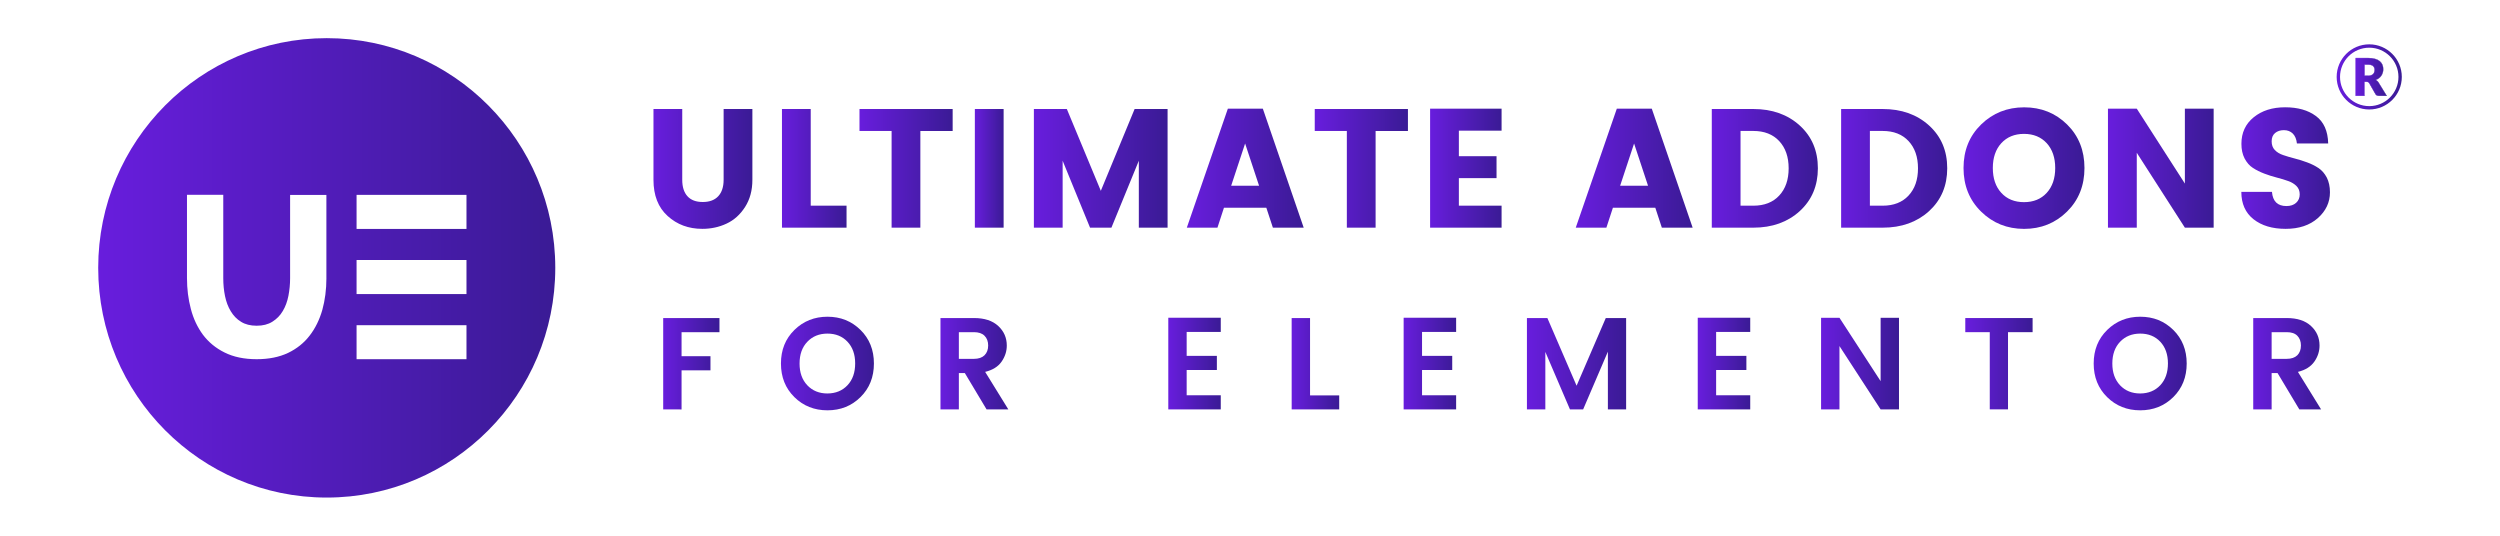 <?xml version="1.0" encoding="UTF-8"?>
<svg xmlns="http://www.w3.org/2000/svg" xmlns:xlink="http://www.w3.org/1999/xlink" version="1.1" id="Layer_1" x="0px" y="0px" width="280px" height="60px" viewBox="0 0 280 60" xml:space="preserve">
<g>
	<g>
		
			<linearGradient id="SVGID_1_" gradientUnits="userSpaceOnUse" x1="233.658" y1="-314.96" x2="284.852" y2="-314.96" gradientTransform="matrix(1 0 0 -1 -222.66 -284.96)">
			<stop offset="0" style="stop-color:#681DDD"></stop>
			<stop offset="1" style="stop-color:#3A1B95"></stop>
		</linearGradient>
		<path fill="url(#SVGID_1_)" d="M36.595,4.273c-14.139,0-25.597,11.521-25.597,25.725c0,14.209,11.458,25.729,25.597,25.729    c14.137,0,25.596-11.52,25.596-25.729C62.191,15.791,50.73,4.273,36.595,4.273z M36.101,34.705    c-0.313,1.092-0.78,2.057-1.422,2.885c-0.625,0.818-1.442,1.469-2.421,1.939c-0.988,0.467-2.15,0.701-3.51,0.701    c-1.407,0-2.6-0.252-3.595-0.75c-0.991-0.488-1.791-1.154-2.423-1.988c-0.611-0.828-1.07-1.791-1.355-2.889    c-0.293-1.105-0.433-2.252-0.433-3.455V21.82h4.064v9.328c0,0.709,0.066,1.381,0.195,2.01c0.133,0.643,0.34,1.203,0.646,1.703    c0.301,0.496,0.675,0.893,1.156,1.182c0.464,0.291,1.045,0.438,1.744,0.438c0.699,0,1.276-0.147,1.757-0.448    c0.481-0.3,0.877-0.697,1.162-1.189c0.301-0.497,0.513-1.071,0.639-1.721c0.122-0.638,0.187-1.291,0.187-1.972v-9.322h4.064v9.322    h0.002C36.557,32.428,36.403,33.607,36.101,34.705z M52.246,40.232h-12.31v-3.813h12.31V40.232z M52.246,32.934h-12.31v-3.813    h12.31V32.934z M52.246,25.639h-12.31v-3.813h12.31V25.639z"></path>
		<g>
			<g>
				
					<linearGradient id="SVGID_2_" gradientUnits="userSpaceOnUse" x1="641.17" y1="-910.8" x2="652.246" y2="-910.8" gradientTransform="matrix(1 0 0 -1 -567.981 -891.88)">
					<stop offset="0" style="stop-color:#681DDD"></stop>
					<stop offset="1" style="stop-color:#3A1B95"></stop>
				</linearGradient>
				<path fill="url(#SVGID_2_)" d="M73.189,20.141v-7.932h3.222v7.932c0,0.797,0.194,1.408,0.583,1.838      c0.39,0.432,0.96,0.645,1.714,0.645c0.753,0,1.331-0.213,1.733-0.645c0.4-0.43,0.604-1.041,0.604-1.838v-7.932h3.221v7.932      c0,1.176-0.272,2.188-0.818,3.039c-0.546,0.854-1.236,1.475-2.072,1.863c-0.836,0.393-1.741,0.588-2.722,0.588      c-1.531,0-2.824-0.48-3.879-1.439C73.716,23.234,73.189,21.883,73.189,20.141z"></path>
				
					<linearGradient id="SVGID_3_" gradientUnits="userSpaceOnUse" x1="655.56" y1="-910.733" x2="662.793" y2="-910.733" gradientTransform="matrix(1 0 0 -1 -567.981 -891.88)">
					<stop offset="0" style="stop-color:#681DDD"></stop>
					<stop offset="1" style="stop-color:#3A1B95"></stop>
				</linearGradient>
				<path fill="url(#SVGID_3_)" d="M87.579,12.209h3.222v10.828h4.012v2.461h-7.232L87.579,12.209L87.579,12.209z"></path>
				
					<linearGradient id="SVGID_4_" gradientUnits="userSpaceOnUse" x1="664.244" y1="-910.733" x2="674.678" y2="-910.733" gradientTransform="matrix(1 0 0 -1 -567.981 -891.88)">
					<stop offset="0" style="stop-color:#681DDD"></stop>
					<stop offset="1" style="stop-color:#3A1B95"></stop>
				</linearGradient>
				<path fill="url(#SVGID_4_)" d="M96.263,14.668v-2.459h10.434v2.463h-3.617v10.826h-3.221v-10.83H96.263L96.263,14.668z"></path>
				
					<linearGradient id="SVGID_5_" gradientUnits="userSpaceOnUse" x1="677.164" y1="-910.733" x2="680.385" y2="-910.733" gradientTransform="matrix(1 0 0 -1 -567.981 -891.88)">
					<stop offset="0" style="stop-color:#681DDD"></stop>
					<stop offset="1" style="stop-color:#3A1B95"></stop>
				</linearGradient>
				<path fill="url(#SVGID_5_)" d="M109.183,25.498V12.209h3.222v13.289H109.183z"></path>
				
					<linearGradient id="SVGID_6_" gradientUnits="userSpaceOnUse" x1="683.774" y1="-910.733" x2="698.75" y2="-910.733" gradientTransform="matrix(1 0 0 -1 -567.981 -891.88)">
					<stop offset="0" style="stop-color:#681DDD"></stop>
					<stop offset="1" style="stop-color:#3A1B95"></stop>
				</linearGradient>
				<path fill="url(#SVGID_6_)" d="M130.769,12.209v13.289h-3.221v-7.496l-3.07,7.496h-2.393l-3.07-7.496v7.496h-3.221V12.209h3.691      l3.807,9.164l3.785-9.164H130.769z"></path>
				
					<linearGradient id="SVGID_7_" gradientUnits="userSpaceOnUse" x1="700.903" y1="-910.715" x2="713.994" y2="-910.715" gradientTransform="matrix(1 0 0 -1 -567.981 -891.88)">
					<stop offset="0" style="stop-color:#681DDD"></stop>
					<stop offset="1" style="stop-color:#3A1B95"></stop>
				</linearGradient>
				<path fill="url(#SVGID_7_)" d="M142.563,25.498l-0.734-2.232h-4.746l-0.729,2.232h-3.43l4.596-13.326h3.918l4.576,13.326      H142.563L142.563,25.498z M137.89,20.805h3.127l-1.564-4.732L137.89,20.805z"></path>
				
					<linearGradient id="SVGID_8_" gradientUnits="userSpaceOnUse" x1="715.231" y1="-910.733" x2="725.668" y2="-910.733" gradientTransform="matrix(1 0 0 -1 -567.981 -891.88)">
					<stop offset="0" style="stop-color:#681DDD"></stop>
					<stop offset="1" style="stop-color:#3A1B95"></stop>
				</linearGradient>
				<path fill="url(#SVGID_8_)" d="M147.251,14.668v-2.459h10.437v2.463h-3.621v10.826h-3.221v-10.83H147.251L147.251,14.668z"></path>
				
					<linearGradient id="SVGID_9_" gradientUnits="userSpaceOnUse" x1="728.151" y1="-910.715" x2="736.157" y2="-910.715" gradientTransform="matrix(1 0 0 -1 -567.981 -891.88)">
					<stop offset="0" style="stop-color:#681DDD"></stop>
					<stop offset="1" style="stop-color:#3A1B95"></stop>
				</linearGradient>
				<path fill="url(#SVGID_9_)" d="M168.177,12.172v2.461h-4.784v2.859h4.219v2.459h-4.219v3.086h4.784v2.461h-8.006V12.172H168.177      z"></path>
				
					<linearGradient id="SVGID_10_" gradientUnits="userSpaceOnUse" x1="744.465" y1="-910.715" x2="757.557" y2="-910.715" gradientTransform="matrix(1 0 0 -1 -567.981 -891.88)">
					<stop offset="0" style="stop-color:#681DDD"></stop>
					<stop offset="1" style="stop-color:#3A1B95"></stop>
				</linearGradient>
				<path fill="url(#SVGID_10_)" d="M186.126,25.498l-0.732-2.232h-4.748l-0.731,2.232h-3.43l4.598-13.326H185l4.576,13.326H186.126      L186.126,25.498z M181.454,20.805h3.127l-1.563-4.732L181.454,20.805z"></path>
				
					<linearGradient id="SVGID_11_" gradientUnits="userSpaceOnUse" x1="759.7" y1="-910.734" x2="771.583" y2="-910.734" gradientTransform="matrix(1 0 0 -1 -567.981 -891.88)">
					<stop offset="0" style="stop-color:#681DDD"></stop>
					<stop offset="1" style="stop-color:#3A1B95"></stop>
				</linearGradient>
				<path fill="url(#SVGID_11_)" d="M196.374,12.209c2.104,0,3.84,0.615,5.197,1.848c1.354,1.229,2.031,2.826,2.031,4.789      s-0.681,3.563-2.031,4.799c-1.357,1.234-3.094,1.854-5.197,1.854h-4.654V12.21L196.374,12.209L196.374,12.209z M194.94,23.037      h1.434c1.23,0,2.197-0.377,2.9-1.137c0.703-0.758,1.055-1.771,1.055-3.047c0-1.276-0.352-2.291-1.055-3.049      c-0.703-0.757-1.672-1.137-2.9-1.137h-1.434V23.037z"></path>
				
					<linearGradient id="SVGID_12_" gradientUnits="userSpaceOnUse" x1="774.187" y1="-910.734" x2="786.07" y2="-910.734" gradientTransform="matrix(1 0 0 -1 -567.981 -891.88)">
					<stop offset="0" style="stop-color:#681DDD"></stop>
					<stop offset="1" style="stop-color:#3A1B95"></stop>
				</linearGradient>
				<path fill="url(#SVGID_12_)" d="M210.858,12.209c2.108,0,3.842,0.615,5.199,1.848c1.354,1.229,2.032,2.826,2.032,4.789      s-0.682,3.563-2.032,4.799c-1.357,1.234-3.091,1.854-5.199,1.854h-4.652V12.21L210.858,12.209L210.858,12.209z M209.427,23.037      h1.432c1.23,0,2.197-0.377,2.902-1.137c0.703-0.758,1.055-1.771,1.055-3.047c0-1.276-0.352-2.291-1.055-3.049      c-0.703-0.757-1.672-1.137-2.902-1.137h-1.432V23.037z"></path>
				
					<linearGradient id="SVGID_13_" gradientUnits="userSpaceOnUse" x1="787.895" y1="-910.708" x2="801.44" y2="-910.708" gradientTransform="matrix(1 0 0 -1 -567.981 -891.88)">
					<stop offset="0" style="stop-color:#681DDD"></stop>
					<stop offset="1" style="stop-color:#3A1B95"></stop>
				</linearGradient>
				<path fill="url(#SVGID_13_)" d="M221.886,23.702c-1.313-1.287-1.971-2.914-1.971-4.886c0-1.969,0.658-3.594,1.971-4.875      c1.313-1.278,2.92-1.92,4.822-1.92s3.504,0.642,4.805,1.92c1.299,1.281,1.947,2.908,1.947,4.875      c0,1.972-0.652,3.599-1.957,4.886c-1.309,1.287-2.908,1.933-4.805,1.933C224.802,25.633,223.198,24.989,221.886,23.702z       M229.233,21.6c0.633-0.691,0.951-1.621,0.951-2.783c0-1.158-0.318-2.088-0.951-2.781c-0.635-0.689-1.482-1.041-2.545-1.041      c-1.064,0-1.908,0.352-2.541,1.041c-0.635,0.693-0.951,1.623-0.951,2.781c0,1.162,0.315,2.092,0.951,2.783      c0.633,0.693,1.479,1.041,2.541,1.041C227.75,22.641,228.599,22.293,229.233,21.6z"></path>
				
					<linearGradient id="SVGID_14_" gradientUnits="userSpaceOnUse" x1="804.072" y1="-910.715" x2="815.909" y2="-910.715" gradientTransform="matrix(1 0 0 -1 -567.981 -891.88)">
					<stop offset="0" style="stop-color:#681DDD"></stop>
					<stop offset="1" style="stop-color:#3A1B95"></stop>
				</linearGradient>
				<path fill="url(#SVGID_14_)" d="M244.706,12.172h3.223v13.326h-3.223l-5.387-8.387v8.387h-3.228V12.172h3.228l5.387,8.387      V12.172z"></path>
				
					<linearGradient id="SVGID_15_" gradientUnits="userSpaceOnUse" x1="819.009" y1="-910.705" x2="828.935" y2="-910.705" gradientTransform="matrix(1 0 0 -1 -567.981 -891.88)">
					<stop offset="0" style="stop-color:#681DDD"></stop>
					<stop offset="1" style="stop-color:#3A1B95"></stop>
				</linearGradient>
				<path fill="url(#SVGID_15_)" d="M255.798,14.577c-0.398,0-0.73,0.106-0.988,0.321c-0.258,0.216-0.385,0.521-0.385,0.929      c0,0.403,0.117,0.729,0.355,0.976c0.234,0.246,0.549,0.438,0.934,0.565c0.385,0.133,0.811,0.26,1.279,0.379      c0.475,0.121,0.938,0.267,1.4,0.438c0.469,0.17,0.893,0.381,1.271,0.633c0.387,0.254,0.692,0.609,0.937,1.07      c0.233,0.461,0.354,1.014,0.354,1.652c0,1.125-0.455,2.086-1.359,2.891c-0.91,0.801-2.111,1.2-3.602,1.2      c-1.491,0-2.688-0.358-3.6-1.077c-0.912-0.723-1.365-1.742-1.365-3.068h3.43c0.086,1.063,0.627,1.592,1.619,1.592      c0.465,0,0.826-0.123,1.094-0.369c0.266-0.244,0.396-0.561,0.396-0.938c0-0.379-0.117-0.688-0.357-0.929      c-0.232-0.237-0.547-0.43-0.934-0.567c-0.383-0.139-0.81-0.269-1.277-0.387c-0.475-0.121-0.938-0.271-1.4-0.445      c-0.465-0.176-0.893-0.387-1.271-0.635c-0.384-0.244-0.69-0.601-0.935-1.062c-0.238-0.461-0.356-1.006-0.356-1.64      c0-1.235,0.459-2.229,1.377-2.973c0.916-0.744,2.088-1.117,3.514-1.117c1.425,0,2.576,0.326,3.453,0.979      c0.881,0.647,1.341,1.674,1.375,3.073h-3.502c-0.051-0.479-0.205-0.852-0.461-1.108      C256.532,14.705,256.204,14.577,255.798,14.577z"></path>
			</g>
			<g>
				
					<linearGradient id="SVGID_16_" gradientUnits="userSpaceOnUse" x1="642.258" y1="-932.62" x2="648.561" y2="-932.62" gradientTransform="matrix(1 0 0 -1 -567.981 -891.88)">
					<stop offset="0" style="stop-color:#681DDD"></stop>
					<stop offset="1" style="stop-color:#3A1B95"></stop>
				</linearGradient>
				<path fill="url(#SVGID_16_)" d="M74.278,45.852V35.622h6.302v1.582h-4.245v2.688h3.238v1.582h-3.238v4.383L74.278,45.852      L74.278,45.852z"></path>
				
					<linearGradient id="SVGID_17_" gradientUnits="userSpaceOnUse" x1="655.446" y1="-932.594" x2="665.858" y2="-932.594" gradientTransform="matrix(1 0 0 -1 -567.981 -891.88)">
					<stop offset="0" style="stop-color:#681DDD"></stop>
					<stop offset="1" style="stop-color:#3A1B95"></stop>
				</linearGradient>
				<path fill="url(#SVGID_17_)" d="M92.672,45.955c-1.469,0-2.704-0.492-3.704-1.48c-1.001-0.988-1.502-2.24-1.502-3.762      s0.502-2.771,1.509-3.76c1.006-0.986,2.242-1.48,3.704-1.48c1.463,0,2.696,0.492,3.697,1.48c1.001,0.986,1.502,2.238,1.502,3.76      s-0.501,2.773-1.502,3.762C95.375,45.465,94.142,45.955,92.672,45.955z M94.918,43.148c0.576-0.609,0.861-1.424,0.861-2.443      c0-1.016-0.287-1.822-0.861-2.432c-0.573-0.607-1.321-0.91-2.246-0.91c-0.925,0-1.676,0.311-2.253,0.918      c-0.58,0.607-0.868,1.42-0.868,2.438c0,1.012,0.287,1.818,0.868,2.434c0.579,0.609,1.33,0.916,2.253,0.916      C93.597,44.064,94.345,43.758,94.918,43.148z"></path>
				
					<linearGradient id="SVGID_18_" gradientUnits="userSpaceOnUse" x1="673.313" y1="-932.618" x2="680.916" y2="-932.618" gradientTransform="matrix(1 0 0 -1 -567.981 -891.88)">
					<stop offset="0" style="stop-color:#681DDD"></stop>
					<stop offset="1" style="stop-color:#3A1B95"></stop>
				</linearGradient>
				<path fill="url(#SVGID_18_)" d="M107.392,41.777v4.076h-2.059V35.621h3.75c1.176,0,2.084,0.297,2.721,0.891      c0.637,0.59,0.957,1.318,0.957,2.189c0,0.646-0.197,1.246-0.584,1.805c-0.39,0.561-1.002,0.938-1.839,1.145l2.597,4.205h-2.437      l-2.437-4.073h-0.672L107.392,41.777L107.392,41.777z M107.392,37.203v2.988h1.691c0.516,0,0.91-0.135,1.182-0.4      c0.272-0.271,0.41-0.635,0.41-1.094s-0.137-0.822-0.41-1.094c-0.271-0.271-0.666-0.4-1.182-0.4H107.392L107.392,37.203z"></path>
				
					<linearGradient id="SVGID_19_" gradientUnits="userSpaceOnUse" x1="698.83" y1="-932.6" x2="704.707" y2="-932.6" gradientTransform="matrix(1 0 0 -1 -567.981 -891.88)">
					<stop offset="0" style="stop-color:#681DDD"></stop>
					<stop offset="1" style="stop-color:#3A1B95"></stop>
				</linearGradient>
				<path fill="url(#SVGID_19_)" d="M136.726,35.59v1.584h-3.82v2.682h3.383v1.584h-3.383v2.83h3.82v1.582h-5.877V35.588h5.877      V35.59z"></path>
				
					<linearGradient id="SVGID_20_" gradientUnits="userSpaceOnUse" x1="712.645" y1="-932.617" x2="717.971" y2="-932.617" gradientTransform="matrix(1 0 0 -1 -567.981 -891.88)">
					<stop offset="0" style="stop-color:#681DDD"></stop>
					<stop offset="1" style="stop-color:#3A1B95"></stop>
				</linearGradient>
				<path fill="url(#SVGID_20_)" d="M144.665,35.621h2.06v8.666h3.266v1.566h-5.324L144.665,35.621L144.665,35.621z"></path>
				
					<linearGradient id="SVGID_21_" gradientUnits="userSpaceOnUse" x1="725.188" y1="-932.6" x2="731.067" y2="-932.6" gradientTransform="matrix(1 0 0 -1 -567.981 -891.88)">
					<stop offset="0" style="stop-color:#681DDD"></stop>
					<stop offset="1" style="stop-color:#3A1B95"></stop>
				</linearGradient>
				<path fill="url(#SVGID_21_)" d="M163.087,35.59v1.584h-3.819v2.682h3.381v1.584h-3.381v2.83h3.819v1.582h-5.879V35.588h5.879      V35.59z"></path>
				
					<linearGradient id="SVGID_22_" gradientUnits="userSpaceOnUse" x1="738.998" y1="-932.616" x2="750.106" y2="-932.616" gradientTransform="matrix(1 0 0 -1 -567.981 -891.88)">
					<stop offset="0" style="stop-color:#681DDD"></stop>
					<stop offset="1" style="stop-color:#3A1B95"></stop>
				</linearGradient>
				<path fill="url(#SVGID_22_)" d="M182.126,35.621V45.85h-2.043v-6.463l-2.771,6.465h-1.476l-2.758-6.436v6.436h-2.062V35.622      h2.291l3.271,7.58l3.268-7.58L182.126,35.621L182.126,35.621z"></path>
				
					<linearGradient id="SVGID_23_" gradientUnits="userSpaceOnUse" x1="758.128" y1="-932.6" x2="764.007" y2="-932.6" gradientTransform="matrix(1 0 0 -1 -567.981 -891.88)">
					<stop offset="0" style="stop-color:#681DDD"></stop>
					<stop offset="1" style="stop-color:#3A1B95"></stop>
				</linearGradient>
				<path fill="url(#SVGID_23_)" d="M196.026,35.59v1.584h-3.82v2.682h3.389v1.584h-3.389v2.83h3.82v1.582h-5.879V35.588h5.879      V35.59L196.026,35.59z"></path>
				
					<linearGradient id="SVGID_24_" gradientUnits="userSpaceOnUse" x1="771.94" y1="-932.602" x2="780.667" y2="-932.602" gradientTransform="matrix(1 0 0 -1 -567.981 -891.88)">
					<stop offset="0" style="stop-color:#681DDD"></stop>
					<stop offset="1" style="stop-color:#3A1B95"></stop>
				</linearGradient>
				<path fill="url(#SVGID_24_)" d="M210.63,35.59h2.057v10.264h-2.057l-4.611-7.096v7.096h-2.059V35.59h2.059l4.611,7.098V35.59      L210.63,35.59z"></path>
				
					<linearGradient id="SVGID_25_" gradientUnits="userSpaceOnUse" x1="788.093" y1="-932.615" x2="795.632" y2="-932.615" gradientTransform="matrix(1 0 0 -1 -567.981 -891.88)">
					<stop offset="0" style="stop-color:#681DDD"></stop>
					<stop offset="1" style="stop-color:#3A1B95"></stop>
				</linearGradient>
				<path fill="url(#SVGID_25_)" d="M220.112,37.203v-1.582h7.539v1.582h-2.754v8.646h-2.043v-8.646H220.112z"></path>
				
					<linearGradient id="SVGID_26_" gradientUnits="userSpaceOnUse" x1="802.474" y1="-932.594" x2="812.89" y2="-932.594" gradientTransform="matrix(1 0 0 -1 -567.981 -891.88)">
					<stop offset="0" style="stop-color:#681DDD"></stop>
					<stop offset="1" style="stop-color:#3A1B95"></stop>
				</linearGradient>
				<path fill="url(#SVGID_26_)" d="M239.702,45.955c-1.467,0-2.705-0.492-3.705-1.48c-1.002-0.988-1.504-2.24-1.504-3.762      s0.504-2.771,1.512-3.76c1.01-0.986,2.24-1.48,3.705-1.48c1.467,0,2.697,0.492,3.699,1.48c0.998,0.986,1.5,2.238,1.5,3.76      s-0.502,2.773-1.5,3.762C242.407,45.463,241.171,45.955,239.702,45.955z M241.95,43.148c0.57-0.609,0.859-1.424,0.859-2.443      c0-1.016-0.289-1.822-0.859-2.432c-0.574-0.607-1.324-0.91-2.246-0.91c-0.928,0-1.678,0.311-2.256,0.918      s-0.867,1.42-0.867,2.438c0,1.012,0.289,1.818,0.867,2.434c0.578,0.609,1.328,0.916,2.256,0.916      C240.626,44.064,241.374,43.758,241.95,43.148z"></path>
				
					<linearGradient id="SVGID_27_" gradientUnits="userSpaceOnUse" x1="820.343" y1="-932.618" x2="827.944" y2="-932.618" gradientTransform="matrix(1 0 0 -1 -567.981 -891.88)">
					<stop offset="0" style="stop-color:#681DDD"></stop>
					<stop offset="1" style="stop-color:#3A1B95"></stop>
				</linearGradient>
				<path fill="url(#SVGID_27_)" d="M254.423,41.777v4.076h-2.061V35.621h3.748c1.178,0,2.086,0.297,2.723,0.891      c0.637,0.59,0.955,1.318,0.955,2.189c0,0.646-0.193,1.246-0.584,1.805c-0.395,0.561-1,0.938-1.838,1.145l2.598,4.205h-2.438      l-2.439-4.073h-0.668V41.78L254.423,41.777L254.423,41.777z M254.423,37.203v2.988h1.688c0.521,0,0.912-0.135,1.187-0.4      c0.271-0.27,0.406-0.635,0.406-1.094s-0.136-0.822-0.406-1.094s-0.662-0.4-1.187-0.4H254.423L254.423,37.203z"></path>
			</g>
		</g>
	</g>
	<g>
		<g>
			
				<linearGradient id="SVGID_28_" gradientUnits="userSpaceOnUse" x1="831.822" y1="-900.494" x2="835.282" y2="-900.494" gradientTransform="matrix(1 0 0 -1 -567.981 -891.88)">
				<stop offset="0" style="stop-color:#681DDD"></stop>
				<stop offset="1" style="stop-color:#3A1B95"></stop>
			</linearGradient>
			<path fill="url(#SVGID_28_)" d="M267.302,10.727h-0.889c-0.164,0-0.281-0.063-0.354-0.186l-0.703-1.227     c-0.033-0.055-0.068-0.092-0.111-0.113c-0.039-0.025-0.098-0.039-0.174-0.039h-0.252v1.564h-0.978V6.501h1.373     c0.308,0,0.568,0.03,0.785,0.095c0.213,0.063,0.387,0.146,0.528,0.26c0.136,0.112,0.23,0.246,0.298,0.396     c0.063,0.15,0.092,0.319,0.092,0.496c0,0.141-0.019,0.268-0.054,0.391c-0.036,0.12-0.094,0.233-0.161,0.338     c-0.074,0.102-0.16,0.196-0.267,0.277c-0.104,0.082-0.229,0.146-0.363,0.2c0.066,0.035,0.123,0.073,0.179,0.123     c0.058,0.045,0.104,0.104,0.147,0.174L267.302,10.727z M265.218,8.488c0.137,0,0.25-0.018,0.342-0.053     c0.094-0.033,0.172-0.078,0.23-0.142c0.061-0.062,0.102-0.131,0.127-0.213c0.027-0.078,0.041-0.164,0.041-0.258     c0-0.185-0.063-0.331-0.18-0.437c-0.119-0.102-0.307-0.152-0.566-0.152h-0.391v1.252h0.396V8.488z"></path>
			
				<linearGradient id="SVGID_29_" gradientUnits="userSpaceOnUse" x1="831.807" y1="-900.493" x2="835.313" y2="-900.493" gradientTransform="matrix(1 0 0 -1 -567.981 -891.88)">
				<stop offset="0" style="stop-color:#681DDD"></stop>
				<stop offset="1" style="stop-color:#3A1B95"></stop>
			</linearGradient>
			<path fill="url(#SVGID_29_)" d="M267.333,10.743h-0.92c-0.172,0-0.297-0.067-0.367-0.192l-0.703-1.229     c-0.033-0.049-0.068-0.086-0.105-0.107c-0.034-0.021-0.094-0.035-0.163-0.035h-0.23v1.563h-1.018V6.482h1.391     c0.308,0,0.574,0.031,0.789,0.094c0.22,0.063,0.394,0.15,0.535,0.267c0.137,0.113,0.235,0.249,0.301,0.403     c0.066,0.156,0.095,0.326,0.095,0.503c0,0.138-0.019,0.271-0.058,0.396c-0.032,0.121-0.092,0.238-0.162,0.345     c-0.075,0.104-0.166,0.2-0.271,0.28c-0.094,0.07-0.209,0.138-0.334,0.186c0.054,0.034,0.099,0.066,0.148,0.109     c0.061,0.05,0.109,0.107,0.152,0.18L267.333,10.743z M264.806,9.146h0.269c0.079,0,0.143,0.014,0.184,0.039     c0.043,0.026,0.084,0.065,0.117,0.121l0.705,1.226c0.067,0.12,0.178,0.179,0.334,0.179h0.856l-0.881-1.443     c-0.043-0.065-0.094-0.125-0.147-0.174c-0.054-0.048-0.113-0.09-0.175-0.121l-0.032-0.016l0.039-0.014     c0.135-0.053,0.254-0.12,0.354-0.199c0.104-0.08,0.191-0.17,0.264-0.273c0.068-0.1,0.123-0.215,0.16-0.336     c0.037-0.119,0.056-0.252,0.056-0.385c0-0.174-0.031-0.338-0.095-0.49c-0.063-0.148-0.157-0.281-0.291-0.389     c-0.137-0.114-0.307-0.198-0.521-0.262c-0.211-0.062-0.474-0.094-0.776-0.094h-1.354v4.191h0.944V9.145h-0.01V9.146z      M265.218,8.504h-0.412V7.217h0.412c0.256,0,0.451,0.055,0.574,0.16c0.123,0.107,0.188,0.258,0.188,0.447     c0,0.094-0.014,0.18-0.045,0.266c-0.026,0.084-0.072,0.158-0.133,0.217c-0.059,0.063-0.139,0.109-0.236,0.146     C265.47,8.488,265.354,8.504,265.218,8.504z M264.845,8.469h0.373c0.131,0,0.246-0.016,0.336-0.049     c0.092-0.035,0.168-0.08,0.225-0.138c0.058-0.058,0.101-0.123,0.13-0.202c0.021-0.078,0.036-0.164,0.036-0.254     c0-0.178-0.061-0.32-0.174-0.418c-0.119-0.102-0.301-0.153-0.553-0.153h-0.371v1.216h-0.002V8.469L264.845,8.469z"></path>
		</g>
	</g>
	<g>
		
			<linearGradient id="SVGID_30_" gradientUnits="userSpaceOnUse" x1="829.687" y1="-900.493" x2="836.982" y2="-900.493" gradientTransform="matrix(1 0 0 -1 -567.981 -891.88)">
			<stop offset="0" style="stop-color:#681DDD"></stop>
			<stop offset="1" style="stop-color:#3A1B95"></stop>
		</linearGradient>
		<path fill="url(#SVGID_30_)" d="M265.356,12.262c-2.015,0-3.65-1.638-3.65-3.648c0-2.014,1.639-3.649,3.65-3.649    c2.011,0,3.646,1.638,3.646,3.649C269.003,10.624,267.366,12.262,265.356,12.262z M265.356,5.342    c-1.808,0-3.273,1.467-3.273,3.272c0,1.805,1.467,3.272,3.273,3.272c1.803,0,3.271-1.468,3.271-3.272    C268.627,6.809,267.159,5.342,265.356,5.342z"></path>
	</g>
</g>
</svg>
